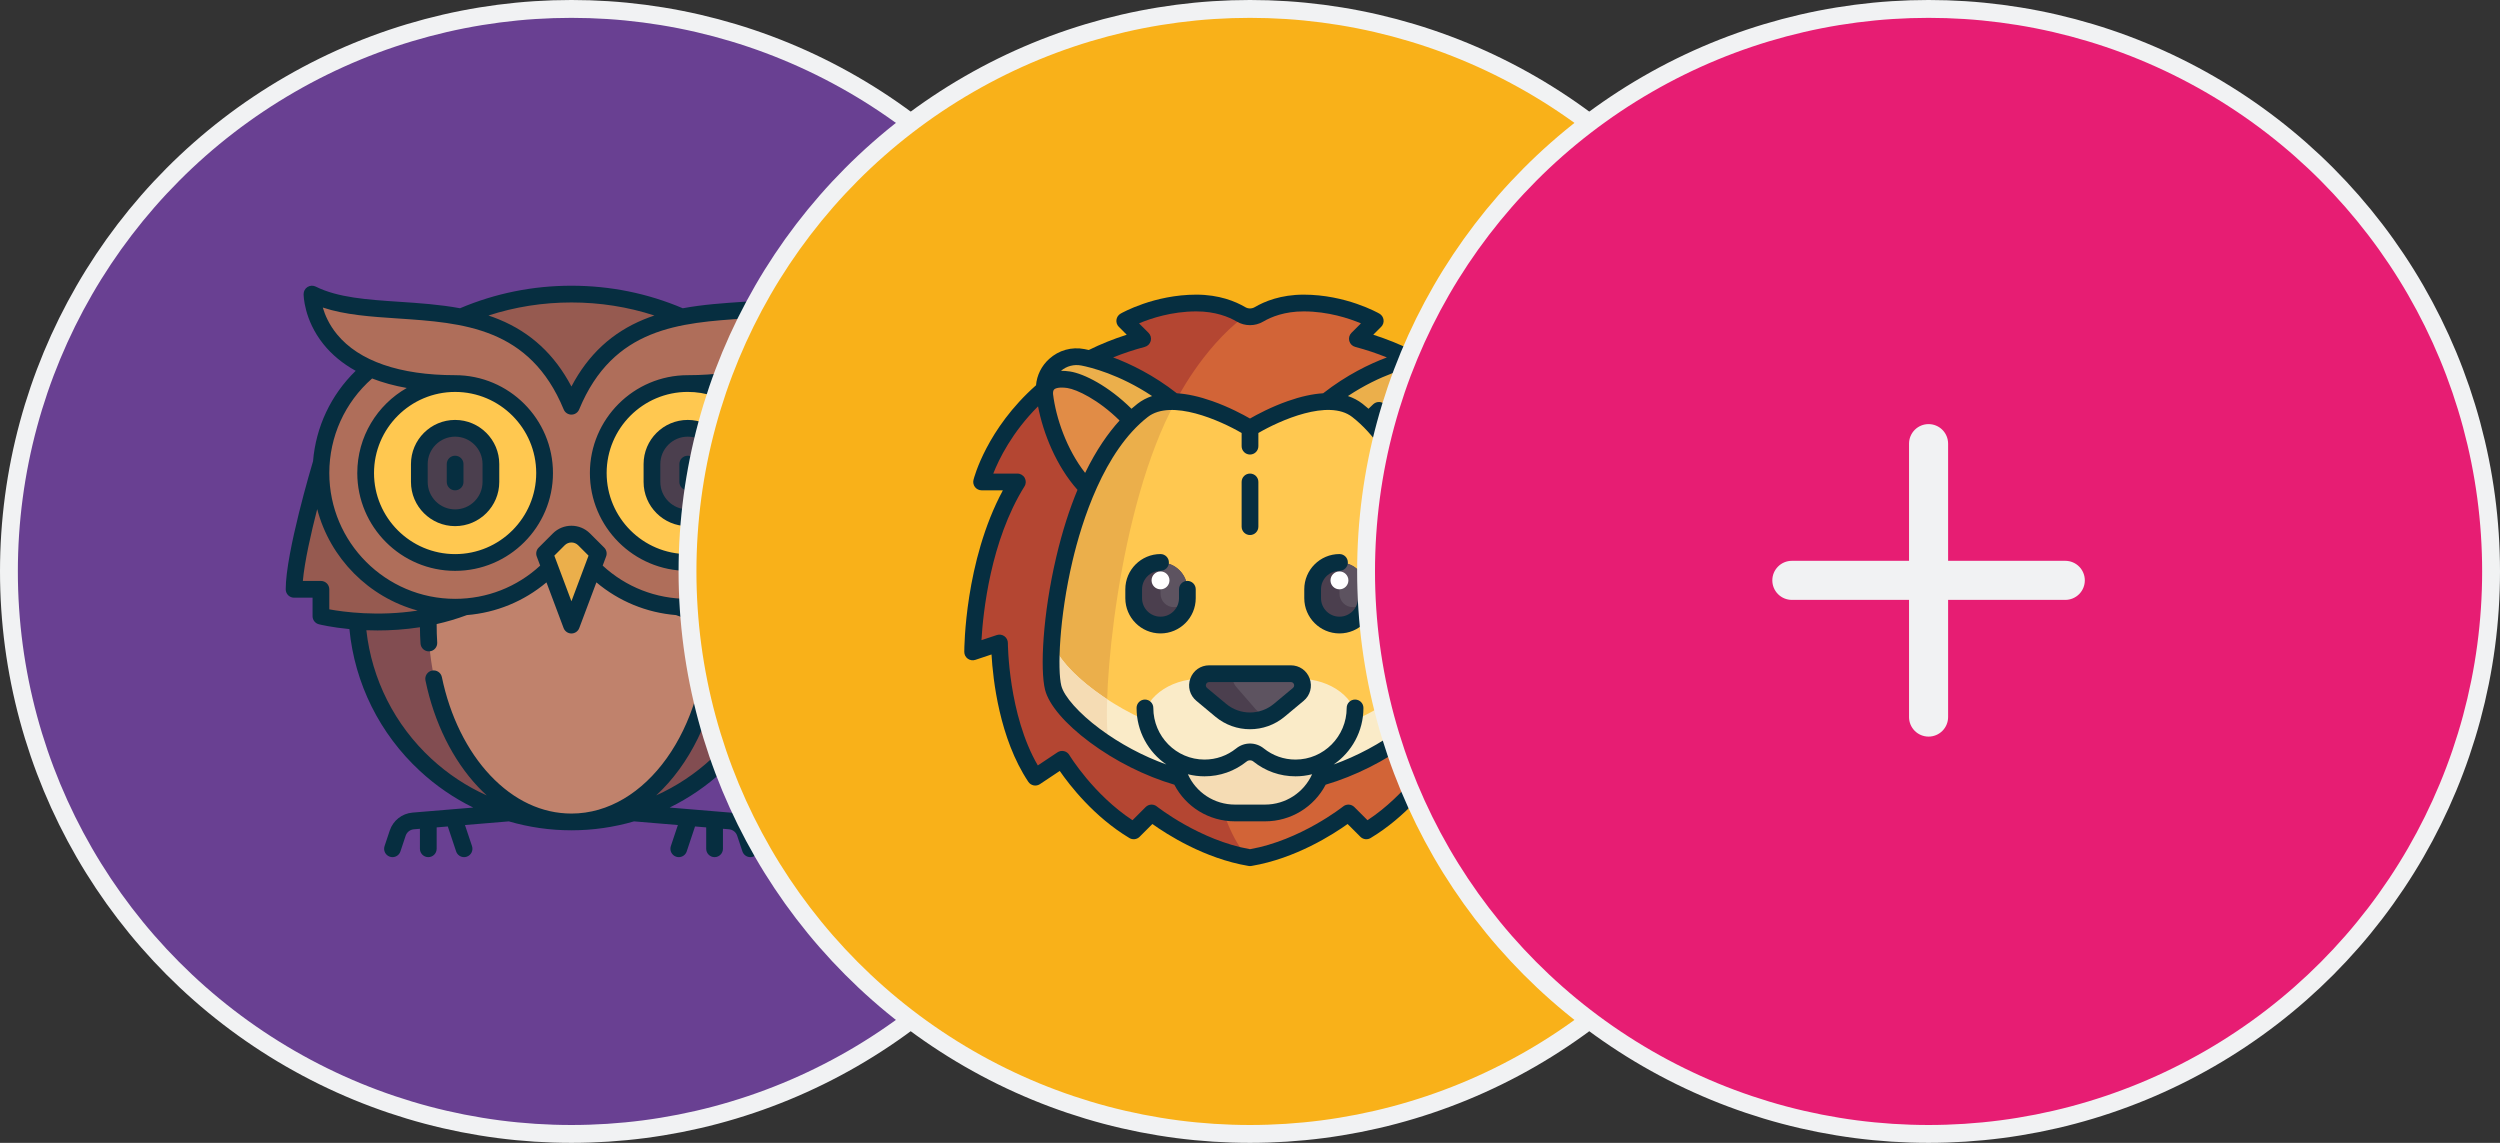 <svg width="140" height="64" viewBox="0 0 140 64" fill="none" xmlns="http://www.w3.org/2000/svg">
<rect x="0" y="0" width="140" height="64" fill="#333333" stroke="none"/>
<circle cx="32" cy="32" r="31.5" fill="#694092" stroke="#F1F2F3"/>
<g clip-path="url(#clip0_6620_14522)">
<path d="M32.001 46.03C38.642 46.03 44.025 40.535 44.025 33.755C44.025 26.976 38.642 21.48 32.001 21.48C25.36 21.48 19.977 26.976 19.977 33.755C19.977 40.535 25.36 46.03 32.001 46.03Z" fill="#824D51"/>
<path d="M32.001 46.029C36.428 46.029 40.017 40.982 40.017 34.757C40.017 28.531 36.428 23.484 32.001 23.484C27.573 23.484 23.984 28.531 23.984 34.757C23.984 40.982 27.573 46.029 32.001 46.029Z" fill="#C0826C"/>
<path d="M45.527 24.986L43.933 26.58C43.991 26.221 44.024 25.857 44.024 25.487C44.024 20.506 38.641 16.469 32 16.469C25.359 16.469 19.976 20.506 19.976 25.487C19.976 25.857 20.009 26.221 20.067 26.58L18.473 24.986C18.473 24.986 16.469 29.996 16.469 33.002H17.972V34.505C17.972 34.505 22.299 34.981 26.714 33.587C26.489 33.503 32 30.998 32 30.998C32 30.998 37.01 33.503 37.286 33.587C41.701 34.981 46.028 34.505 46.028 34.505V33.002H47.531C47.531 29.996 45.527 24.986 45.527 24.986Z" fill="#965A50"/>
<path d="M43.889 20.335C45.594 19.379 46.197 18.044 46.411 17.22C46.493 16.904 46.188 16.635 45.88 16.743C42.036 18.092 35.776 16.146 32.635 21.467C32.347 21.955 31.652 21.955 31.364 21.467C28.223 16.146 21.963 18.092 18.119 16.743C17.811 16.635 17.506 16.904 17.588 17.22C17.802 18.044 18.405 19.379 20.109 20.335C20.404 20.5 20.463 20.895 20.222 21.131C18.643 22.682 17.744 24.922 18.021 27.366C18.407 30.779 21.153 33.544 24.563 33.95C27.728 34.327 30.56 32.734 32 30.236C33.439 32.734 36.271 34.327 39.436 33.95C42.846 33.544 45.592 30.779 45.978 27.366C46.255 24.922 45.356 22.682 43.777 21.131C43.536 20.895 43.595 20.5 43.889 20.335Z" fill="#AF6E5A"/>
<path d="M25.486 31.5C28.253 31.5 30.497 29.257 30.497 26.49C30.497 23.724 28.253 21.48 25.486 21.48C22.72 21.48 20.477 23.724 20.477 26.49C20.477 29.257 22.72 31.5 25.486 31.5Z" fill="#FFC850"/>
<path d="M31.999 35.006L33.502 30.998L32.708 30.204C32.316 29.812 31.682 29.812 31.291 30.204L30.496 30.998L31.999 35.006Z" fill="#EBAF4B"/>
<path d="M25.486 28.994C24.38 28.994 23.482 28.097 23.482 26.99V25.988C23.482 24.882 24.38 23.984 25.486 23.984C26.593 23.984 27.49 24.882 27.49 25.988V26.99C27.491 28.097 26.593 28.994 25.486 28.994Z" fill="#4B3F4E"/>
<path d="M38.514 31.5C41.281 31.5 43.524 29.257 43.524 26.49C43.524 23.724 41.281 21.48 38.514 21.48C35.747 21.48 33.504 23.724 33.504 26.49C33.504 29.257 35.747 31.5 38.514 31.5Z" fill="#FFC850"/>
<path d="M38.514 28.994C37.407 28.994 36.51 28.097 36.51 26.99V25.988C36.51 24.882 37.407 23.984 38.514 23.984C39.621 23.984 40.518 24.882 40.518 25.988V26.99C40.518 28.097 39.621 28.994 38.514 28.994Z" fill="#4B3F4E"/>
<path d="M46.477 25.853C46.475 25.846 46.472 25.84 46.47 25.833C46.313 23.908 45.467 22.114 44.08 20.766C44.809 20.364 45.417 19.862 45.893 19.267C46.985 17.901 46.998 16.527 46.998 16.469C46.998 16.306 46.914 16.155 46.775 16.07C46.637 15.985 46.465 15.977 46.319 16.049C45.076 16.671 43.413 16.782 41.653 16.899C40.521 16.975 39.367 17.052 38.237 17.263C36.262 16.425 34.164 16 32 16C29.836 16 27.738 16.425 25.762 17.262C24.633 17.052 23.478 16.975 22.347 16.899C20.586 16.782 18.923 16.671 17.68 16.049C17.535 15.977 17.363 15.985 17.224 16.07C17.086 16.155 17.002 16.306 17.002 16.469C17.002 16.527 17.015 17.901 18.107 19.267C18.583 19.862 19.191 20.364 19.919 20.766C18.532 22.114 17.687 23.906 17.53 25.833C17.528 25.84 17.525 25.846 17.523 25.853C17.461 26.06 16 30.953 16 33.002C16 33.261 16.21 33.471 16.469 33.471H17.503V34.505C17.503 34.72 17.649 34.907 17.858 34.96C17.924 34.976 18.566 35.132 19.567 35.229C19.863 38.272 21.261 41.088 23.517 43.175C24.417 44.008 25.422 44.694 26.499 45.223L23.1 45.506C22.513 45.555 22.014 45.948 21.827 46.507L21.535 47.383C21.453 47.628 21.586 47.894 21.831 47.976C21.881 47.992 21.931 48 21.98 48C22.176 48 22.359 47.876 22.424 47.679L22.716 46.803C22.784 46.6 22.965 46.458 23.178 46.44L23.515 46.412V47.531C23.515 47.79 23.725 48 23.984 48C24.243 48 24.453 47.79 24.453 47.531V46.334L25.077 46.282L25.543 47.679C25.609 47.876 25.792 48 25.988 48C26.037 48 26.087 47.992 26.136 47.976C26.382 47.894 26.514 47.628 26.433 47.383L26.039 46.202L28.495 45.997C29.622 46.326 30.801 46.497 32 46.497C33.199 46.497 34.377 46.326 35.505 45.997L37.961 46.202L37.567 47.383C37.485 47.629 37.618 47.894 37.864 47.976C37.913 47.992 37.963 48 38.012 48C38.208 48 38.391 47.876 38.457 47.679L38.922 46.282L39.547 46.334V47.531C39.547 47.79 39.757 48 40.016 48C40.275 48 40.485 47.79 40.485 47.531V46.412L40.822 46.44C41.035 46.458 41.216 46.6 41.283 46.803L41.575 47.679C41.641 47.876 41.824 48 42.02 48C42.069 48 42.119 47.992 42.168 47.976C42.414 47.894 42.547 47.628 42.465 47.383L42.173 46.507C41.986 45.948 41.487 45.555 40.9 45.506L37.501 45.223C38.578 44.694 39.583 44.008 40.483 43.175C42.739 41.088 44.136 38.272 44.433 35.229C45.433 35.132 46.076 34.976 46.142 34.96C46.35 34.907 46.497 34.72 46.497 34.505V33.471H47.531C47.79 33.471 48 33.261 48 33.002C48 30.953 46.539 26.06 46.477 25.853ZM32 16.938C33.596 16.938 35.153 17.183 36.646 17.668C36.446 17.735 36.247 17.809 36.05 17.89C34.273 18.622 32.941 19.855 32 21.644C31.058 19.855 29.726 18.622 27.95 17.89C27.753 17.809 27.554 17.735 27.354 17.668C28.847 17.184 30.404 16.938 32 16.938ZM20.838 21.195C21.425 21.424 22.073 21.602 22.779 21.727C21.125 22.671 20.008 24.452 20.008 26.489C20.008 29.51 22.466 31.968 25.487 31.968C28.508 31.968 30.966 29.51 30.966 26.489C30.966 23.468 28.508 21.01 25.487 21.01C22.388 21.01 20.102 20.22 18.875 18.725C18.432 18.186 18.199 17.641 18.076 17.222C19.324 17.637 20.77 17.734 22.285 17.835C25.914 18.077 29.667 18.327 31.567 22.929C31.641 23.11 31.816 23.219 32 23.219C32.06 23.219 32.12 23.208 32.179 23.184C32.299 23.134 32.387 23.04 32.433 22.929H32.433C34.333 18.327 38.086 18.077 41.715 17.835C43.23 17.734 44.676 17.637 45.924 17.222C45.801 17.642 45.568 18.186 45.125 18.725C43.898 20.22 41.612 21.01 38.513 21.01C35.492 21.01 33.034 23.468 33.034 26.489C33.034 29.51 35.492 31.968 38.513 31.968C41.534 31.968 43.992 29.51 43.992 26.489C43.992 25.651 43.808 24.847 43.444 24.099C43.331 23.866 43.051 23.769 42.818 23.882C42.585 23.995 42.488 24.275 42.601 24.508C42.902 25.128 43.054 25.794 43.054 26.489C43.054 28.993 41.017 31.03 38.513 31.03C36.009 31.03 33.972 28.993 33.972 26.489C33.972 23.985 36.009 21.947 38.513 21.947C39.505 21.947 40.447 22.261 41.238 22.855C41.445 23.011 41.739 22.969 41.895 22.762C42.05 22.555 42.008 22.262 41.801 22.106C41.616 21.966 41.423 21.84 41.224 21.726C41.929 21.602 42.576 21.424 43.163 21.194C44.688 22.535 45.559 24.451 45.559 26.489C45.559 30.374 42.398 33.535 38.513 33.535C36.735 33.535 35.053 32.876 33.75 31.674L33.942 31.162C34.007 30.99 33.965 30.796 33.835 30.666L33.04 29.872C32.467 29.298 31.534 29.298 30.96 29.872L30.166 30.666C30.036 30.796 29.994 30.99 30.058 31.162L30.25 31.674C28.947 32.876 27.266 33.535 25.487 33.535C21.602 33.535 18.441 30.374 18.441 26.489C18.441 24.45 19.311 22.535 20.838 21.195ZM30.028 26.489C30.028 28.993 27.991 31.03 25.487 31.03C22.983 31.03 20.945 28.993 20.945 26.489C20.945 23.985 22.983 21.948 25.487 21.948C27.991 21.948 30.028 23.985 30.028 26.489ZM31.042 31.116L31.623 30.535C31.831 30.327 32.169 30.327 32.377 30.535L32.958 31.116L32 33.671L31.042 31.116ZM17.972 32.533H16.96C17.054 31.454 17.42 29.847 17.763 28.511C18.485 31.266 20.645 33.444 23.388 34.192C21.157 34.536 19.213 34.265 18.441 34.123V33.002C18.441 32.743 18.231 32.533 17.972 32.533ZM20.516 35.293C20.718 35.3 20.928 35.305 21.147 35.305C21.868 35.305 22.671 35.257 23.516 35.126C23.518 35.431 23.529 35.737 23.549 36.038C23.565 36.286 23.771 36.477 24.016 36.477C24.026 36.477 24.037 36.476 24.047 36.476C24.305 36.459 24.501 36.236 24.484 35.977C24.463 35.656 24.453 35.33 24.453 35.006C24.453 34.986 24.453 34.967 24.453 34.948C25.009 34.822 25.576 34.658 26.145 34.445C27.791 34.311 29.336 33.676 30.602 32.613L31.561 35.17C31.63 35.353 31.805 35.475 32 35.475C32.195 35.475 32.37 35.353 32.439 35.17L33.398 32.613C34.663 33.676 36.209 34.311 37.855 34.445C38.423 34.658 38.991 34.822 39.547 34.948C39.547 34.967 39.547 34.986 39.547 35.006C39.547 40.825 36.161 45.559 32 45.559C30.351 45.559 28.782 44.824 27.464 43.432C26.159 42.055 25.193 40.096 24.745 37.917C24.692 37.664 24.445 37.501 24.191 37.553C23.938 37.605 23.774 37.853 23.826 38.106C24.309 40.454 25.359 42.574 26.783 44.077C26.939 44.241 27.098 44.397 27.259 44.545C26.131 44.037 25.082 43.346 24.154 42.487C22.105 40.592 20.822 38.047 20.516 35.293ZM39.846 42.487C38.92 43.344 37.873 44.034 36.747 44.541C37.21 44.117 37.646 43.627 38.047 43.075C39.598 40.943 40.461 38.124 40.484 35.126C41.329 35.257 42.132 35.305 42.853 35.305C43.071 35.305 43.282 35.3 43.484 35.293C43.178 38.047 41.895 40.592 39.846 42.487ZM46.028 32.533C45.769 32.533 45.559 32.743 45.559 33.002V34.124C44.787 34.267 42.844 34.539 40.609 34.193C43.354 33.445 45.515 31.267 46.237 28.511C46.579 29.847 46.946 31.454 47.04 32.533H46.028Z" fill="#062E40"/>
<path d="M25.486 29.463C26.85 29.463 27.959 28.354 27.959 26.99V25.988C27.959 24.625 26.85 23.516 25.486 23.516C24.123 23.516 23.014 24.625 23.014 25.988V26.99C23.014 28.354 24.123 29.463 25.486 29.463ZM23.951 25.988C23.951 25.142 24.64 24.453 25.486 24.453C26.333 24.453 27.022 25.142 27.022 25.988V26.99C27.022 27.837 26.333 28.526 25.486 28.526C24.64 28.526 23.951 27.837 23.951 26.99V25.988Z" fill="#062E40"/>
<path d="M38.514 23.516C37.15 23.516 36.041 24.625 36.041 25.988V26.99C36.041 28.354 37.15 29.463 38.514 29.463C39.877 29.463 40.986 28.354 40.986 26.99V25.988C40.986 24.625 39.877 23.516 38.514 23.516ZM40.049 26.99C40.049 27.837 39.36 28.526 38.514 28.526C37.667 28.526 36.978 27.837 36.978 26.99V25.988C36.978 25.142 37.667 24.453 38.514 24.453C39.36 24.453 40.049 25.142 40.049 25.988V26.99Z" fill="#062E40"/>
<path d="M25.486 27.459C25.745 27.459 25.955 27.249 25.955 26.99V25.988C25.955 25.729 25.745 25.52 25.486 25.52C25.227 25.52 25.018 25.729 25.018 25.988V26.99C25.018 27.249 25.227 27.459 25.486 27.459Z" fill="#062E40"/>
<path d="M38.514 25.52C38.255 25.52 38.045 25.729 38.045 25.988V26.99C38.045 27.249 38.255 27.459 38.514 27.459C38.773 27.459 38.982 27.249 38.982 26.99V25.988C38.982 25.729 38.773 25.52 38.514 25.52Z" fill="#062E40"/>
</g>
<circle cx="70" cy="32" r="31.5" fill="#F9B119" stroke="#F1F2F3"/>
<g clip-path="url(#clip1_6620_14522)">
<path d="M70 17.741C70.175 17.741 70.35 17.695 70.508 17.602C70.993 17.316 71.826 16.969 73.006 16.969C75.27 16.969 77.014 17.971 77.014 17.971L76.012 18.973C77.089 19.26 77.703 19.432 78.886 20.052C83.046 22.231 85.03 26.989 85.03 26.989H83.026C85.531 30.997 85.531 36.508 85.531 36.508L84.028 36.007C84.028 36.007 84.028 40.516 82.024 43.522L80.521 42.52C80.521 42.52 79.018 45.025 76.513 46.528L75.511 45.526C75.511 45.526 73.006 47.53 70 48.031C66.994 47.53 64.489 45.526 64.489 45.526L63.487 46.528C60.982 45.025 59.479 42.52 59.479 42.52L57.976 43.522C55.972 40.516 55.972 36.007 55.972 36.007L54.469 36.508C54.469 36.508 54.469 30.997 56.974 26.989H54.97C54.97 26.989 56.954 22.232 61.114 20.052C62.297 19.432 62.911 19.26 63.988 18.973L62.986 17.971C62.986 17.971 64.73 16.969 66.994 16.969C68.174 16.969 69.007 17.316 69.492 17.602C69.65 17.695 69.825 17.741 70 17.741" fill="#D26437"/>
<path d="M79.357 20.011C80.543 19.781 81.629 20.744 81.515 21.947C81.373 23.44 80.276 26.072 78.773 27.622L73.945 22.763C75.795 21.295 78.093 20.256 79.357 20.011Z" fill="#EBAF4B"/>
<path d="M80.061 21.198C80.662 21.039 81.222 21.455 81.488 22.119C81.286 23.634 80.223 26.127 78.773 27.622L78.736 27.585L76.08 23.951C77.441 22.482 79.131 21.443 80.061 21.198Z" fill="#E18C46"/>
<path d="M65.827 22.494C65.827 22.494 67.276 19.536 69.714 17.696C69.638 17.673 69.562 17.643 69.492 17.602C69.007 17.316 68.174 16.969 66.994 16.969C64.73 16.969 62.986 17.971 62.986 17.971L63.988 18.973C62.911 19.26 62.297 19.432 61.114 20.052C56.954 22.232 54.97 26.989 54.97 26.989H56.974C54.469 30.997 54.469 36.508 54.469 36.508L55.972 36.007C55.972 36.007 55.972 40.516 57.976 43.522L59.479 42.52C59.479 42.52 60.982 45.025 63.487 46.528L64.489 45.526C64.489 45.526 66.994 47.53 70 48.031C70 48.031 66.368 46.528 65.827 22.494Z" fill="#B44632"/>
<path d="M60.643 20.011C59.457 19.781 58.37 20.744 58.485 21.947C58.627 23.44 59.724 26.072 61.227 27.622L66.054 22.763C64.204 21.295 61.907 20.256 60.643 20.011Z" fill="#EBAF4B"/>
<path d="M59.939 21.198C59.337 21.039 58.778 21.455 58.512 22.119C58.713 23.634 59.776 26.127 61.226 27.622L61.264 27.585L63.919 23.951C62.559 22.482 60.869 21.443 59.939 21.198Z" fill="#E18C46"/>
<path d="M76.013 22.979C74.035 21.441 70.001 23.981 70.001 23.981C70.001 23.981 65.966 21.441 63.989 22.979C59.48 26.486 58.478 36.506 58.979 38.51C59.343 39.968 62.486 42.518 65.993 43.52H74.009C77.516 42.518 80.658 39.968 81.023 38.51C81.524 36.506 80.522 26.486 76.013 22.979Z" fill="#FFC850"/>
<path d="M62.067 41.467C61.683 39.064 62.593 28.402 65.828 22.493C65.148 22.461 64.499 22.583 63.989 22.98C59.48 26.487 58.478 36.507 58.979 38.511C59.198 39.389 60.428 40.661 62.134 41.754C62.109 41.657 62.082 41.559 62.067 41.467Z" fill="#EBAF4B"/>
<path d="M81.022 35.999C80.658 37.457 77.515 40.007 74.008 41.009H65.992C62.485 40.007 59.343 37.457 58.978 35.999C58.955 35.908 58.937 35.795 58.92 35.672C58.821 36.975 58.851 38.002 58.978 38.51C59.343 39.968 62.485 42.518 65.992 43.52H74.008C77.515 42.518 80.658 39.968 81.022 38.51C81.15 38.002 81.179 36.976 81.08 35.672C81.064 35.795 81.045 35.908 81.022 35.999Z" fill="#FAEBC8"/>
<path d="M65.842 42.709C66.102 44.307 67.488 45.526 69.159 45.526H70.84C72.505 45.526 73.887 44.317 74.155 42.729L70 42.02L65.842 42.709Z" fill="#F5DCB4"/>
<path d="M72.756 38.012C71.594 38.012 70.577 38.481 70 39.186C69.424 38.481 68.407 38.012 67.245 38.012C65.446 38.012 63.988 39.133 63.988 40.517C63.988 41.9 65.446 43.022 67.245 43.022C68.407 43.022 69.424 42.552 70 41.847C70.577 42.552 71.594 43.022 72.756 43.022C74.555 43.022 76.013 41.9 76.013 40.517C76.013 39.133 74.555 38.012 72.756 38.012Z" fill="#FAEBC8"/>
<path d="M67.297 38.887L68.361 39.774C69.31 40.566 70.69 40.566 71.639 39.774L72.703 38.887C73.174 38.494 72.9 37.727 72.286 37.727C70.927 37.727 69.073 37.727 67.714 37.727C67.1 37.727 66.825 38.494 67.297 38.887Z" fill="#5D5360"/>
<path d="M64.989 35.003C64.159 35.003 63.486 34.33 63.486 33.5V32.999C63.486 32.169 64.159 31.496 64.989 31.496C65.819 31.496 66.492 32.169 66.492 32.999V33.5C66.492 34.33 65.819 35.003 64.989 35.003Z" fill="#4B3F4E"/>
<path d="M64.99 31.496V33.25C64.99 33.665 65.327 34.001 65.742 34.001C66.157 34.001 66.493 33.665 66.493 33.25V32.999C66.493 32.169 65.82 31.496 64.99 31.496Z" fill="#5D5360"/>
<path d="M64.99 33.002C65.266 33.002 65.491 32.778 65.491 32.501C65.491 32.224 65.266 32 64.99 32C64.713 32 64.488 32.224 64.488 32.501C64.488 32.778 64.713 33.002 64.99 33.002Z" fill="white"/>
<path d="M75.011 35.003C74.181 35.003 73.508 34.33 73.508 33.5V32.999C73.508 32.169 74.181 31.496 75.011 31.496C75.841 31.496 76.514 32.169 76.514 32.999V33.5C76.514 34.33 75.841 35.003 75.011 35.003Z" fill="#4B3F4E"/>
<path d="M75.01 31.496V33.25C75.01 33.665 75.346 34.001 75.761 34.001C76.176 34.001 76.513 33.665 76.513 33.25V32.999C76.513 32.169 75.84 31.496 75.01 31.496Z" fill="#5D5360"/>
<path d="M75.009 33.002C75.286 33.002 75.51 32.778 75.51 32.501C75.51 32.224 75.286 32 75.009 32C74.732 32 74.508 32.224 74.508 32.501C74.508 32.778 74.732 33.002 75.009 33.002Z" fill="white"/>
<path d="M70.3 39.698L69.236 38.474C69.059 38.27 68.987 37.993 68.999 37.727C68.546 37.727 68.108 37.727 67.714 37.727C67.1 37.727 66.825 38.494 67.297 38.887L68.361 39.774C69.085 40.378 70.059 40.518 70.902 40.2C70.691 40.07 70.486 39.911 70.3 39.698Z" fill="#4B3F4E"/>
<path d="M58.978 35.999C58.955 35.908 58.937 35.795 58.92 35.672C58.821 36.975 58.851 38.002 58.978 38.51C59.198 39.388 60.427 40.66 62.134 41.754C62.108 41.656 62.082 41.557 62.067 41.466C61.991 40.989 61.966 40.182 62 39.155C60.364 38.082 59.192 36.853 58.978 35.999Z" fill="#F5DCB4"/>
<path d="M72.286 37.258H67.715H67.714C67.236 37.258 66.822 37.548 66.659 37.998C66.495 38.449 66.628 38.939 66.997 39.247L68.061 40.134C68.623 40.603 69.312 40.837 70 40.837C70.689 40.837 71.378 40.603 71.939 40.134L73.004 39.247C73.373 38.94 73.505 38.449 73.342 37.998C73.179 37.548 72.765 37.258 72.286 37.258ZM72.403 38.527L71.339 39.414C70.564 40.061 69.437 40.061 68.662 39.414L67.597 38.527C67.508 38.453 67.523 38.364 67.54 38.317C67.557 38.272 67.601 38.195 67.715 38.195H72.286C72.4 38.195 72.444 38.272 72.46 38.317C72.477 38.364 72.492 38.453 72.403 38.527Z" fill="#062E40"/>
<path d="M66.961 32.999C66.961 32.74 66.751 32.53 66.492 32.53C66.233 32.53 66.024 32.74 66.024 32.999V33.5C66.024 34.07 65.56 34.534 64.989 34.534C64.419 34.534 63.955 34.07 63.955 33.5V32.999C63.955 32.429 64.419 31.965 64.989 31.965C65.248 31.965 65.458 31.755 65.458 31.496C65.458 31.237 65.248 31.027 64.989 31.027C63.902 31.027 63.018 31.912 63.018 32.999V33.5C63.018 34.587 63.902 35.472 64.989 35.472C66.077 35.472 66.961 34.587 66.961 33.5V32.999Z" fill="#062E40"/>
<path d="M76.983 33.5V32.999C76.983 32.74 76.773 32.53 76.514 32.53C76.255 32.53 76.045 32.74 76.045 32.999V33.5C76.045 34.07 75.581 34.534 75.011 34.534C74.441 34.534 73.977 34.07 73.977 33.5V32.999C73.977 32.429 74.441 31.965 75.011 31.965C75.27 31.965 75.48 31.755 75.48 31.496C75.48 31.237 75.27 31.027 75.011 31.027C73.924 31.027 73.039 31.912 73.039 32.999V33.5C73.039 34.587 73.924 35.472 75.011 35.472C76.098 35.472 76.983 34.587 76.983 33.5Z" fill="#062E40"/>
<path d="M83.839 27.458H85.03C85.174 27.458 85.311 27.391 85.4 27.277C85.488 27.164 85.52 27.015 85.485 26.875C85.456 26.759 84.746 24.022 81.983 21.575C81.935 21.014 81.678 20.492 81.249 20.102C80.708 19.611 79.986 19.41 79.268 19.549C79.204 19.561 79.123 19.578 79.028 19.6C78.359 19.269 77.647 18.983 76.903 18.745L77.346 18.302C77.449 18.199 77.498 18.054 77.479 17.909C77.46 17.765 77.374 17.637 77.248 17.564C77.172 17.521 75.368 16.5 73.006 16.5C71.725 16.5 70.811 16.88 70.27 17.198C70.101 17.298 69.899 17.298 69.73 17.198C69.189 16.88 68.275 16.5 66.994 16.5C64.632 16.5 62.828 17.521 62.752 17.564C62.626 17.637 62.54 17.764 62.521 17.909C62.502 18.054 62.551 18.199 62.654 18.302L63.097 18.745C62.352 18.983 61.641 19.269 60.972 19.6C60.877 19.578 60.796 19.561 60.732 19.549C60.014 19.409 59.292 19.611 58.751 20.102C58.322 20.492 58.065 21.014 58.017 21.575C55.254 24.022 54.544 26.759 54.515 26.875C54.48 27.015 54.512 27.163 54.6 27.277C54.689 27.391 54.826 27.458 54.97 27.458H56.161C54.026 31.428 54 36.291 54 36.508C54 36.659 54.072 36.8 54.195 36.888C54.317 36.976 54.474 37 54.617 36.953L55.525 36.65C55.604 38.034 55.962 41.346 57.586 43.782C57.655 43.886 57.762 43.957 57.884 43.982C58.006 44.006 58.133 43.981 58.236 43.912L59.346 43.172C59.895 43.968 61.259 45.738 63.246 46.93C63.43 47.041 63.666 47.012 63.818 46.86L64.534 46.144C65.332 46.715 67.443 48.077 69.913 48.492C69.916 48.492 69.918 48.493 69.92 48.493C69.921 48.493 69.925 48.494 69.925 48.494C69.95 48.498 69.974 48.5 69.999 48.5C70 48.5 70 48.5 70 48.5C70 48.5 70 48.5 70.001 48.5C70.026 48.5 70.05 48.498 70.075 48.494C70.075 48.494 70.084 48.492 70.087 48.492C72.557 48.077 74.668 46.715 75.466 46.144L76.182 46.86C76.334 47.012 76.57 47.041 76.754 46.93C78.741 45.738 80.105 43.968 80.654 43.172L81.764 43.912C81.868 43.981 81.994 44.006 82.116 43.982C82.238 43.957 82.345 43.886 82.414 43.782C84.038 41.346 84.396 38.034 84.475 36.65L85.383 36.953C85.526 37 85.683 36.976 85.805 36.888C85.928 36.8 86 36.659 86 36.508C86 36.291 85.974 31.428 83.839 27.458ZM80.584 20.766C80.428 20.764 80.262 20.776 80.083 20.803C79.671 20.865 79.135 21.077 78.573 21.399C78.348 21.528 78.27 21.815 78.399 22.039C78.528 22.264 78.815 22.341 79.039 22.212C79.496 21.95 79.927 21.774 80.223 21.73C80.65 21.666 80.888 21.73 80.969 21.811C81.027 21.87 81.035 21.98 81.029 22.072C80.868 23.404 80.268 25.161 79.233 26.482C78.605 25.189 77.936 24.242 77.305 23.549C77.382 23.473 77.459 23.398 77.538 23.326C77.729 23.15 77.741 22.854 77.566 22.663C77.391 22.473 77.094 22.46 76.903 22.636C76.813 22.718 76.725 22.804 76.637 22.89C76.522 22.789 76.409 22.696 76.3 22.611C76.057 22.422 75.784 22.278 75.483 22.179C77.324 20.957 78.941 20.567 79.446 20.469C79.856 20.39 80.268 20.498 80.584 20.766ZM75.883 39.175C75.624 39.175 75.414 39.384 75.414 39.643C75.414 41.238 74.129 42.536 72.549 42.536C71.897 42.536 71.282 42.32 70.772 41.911C70.317 41.546 69.683 41.546 69.228 41.911C68.718 42.32 68.103 42.536 67.451 42.536C65.871 42.536 64.586 41.239 64.586 39.643C64.586 39.385 64.376 39.175 64.117 39.175C63.858 39.175 63.648 39.385 63.648 39.643C63.648 40.959 64.31 42.121 65.316 42.811C64.01 42.343 62.71 41.649 61.586 40.812C60.429 39.951 59.584 39.003 59.433 38.398C59.214 37.522 59.31 34.608 60.06 31.417C60.575 29.229 61.808 25.27 64.276 23.351C65.594 22.326 68.332 23.549 69.531 24.247V24.985C69.531 25.244 69.741 25.454 70 25.454C70.259 25.454 70.469 25.244 70.469 24.985V24.247C71.667 23.548 74.403 22.323 75.724 23.351C78.192 25.27 79.425 29.229 79.94 31.417C80.69 34.608 80.787 37.522 80.567 38.398C80.416 39.003 79.571 39.951 78.414 40.812C77.29 41.649 75.99 42.343 74.684 42.811C75.69 42.121 76.352 40.959 76.352 39.643C76.352 39.384 76.142 39.175 75.883 39.175ZM73.478 43.358C73.021 44.374 72.004 45.057 70.84 45.057H69.16C67.993 45.057 66.978 44.375 66.522 43.358C66.819 43.433 67.13 43.474 67.451 43.474C68.319 43.474 69.136 43.186 69.815 42.642C69.924 42.555 70.076 42.554 70.185 42.642C70.864 43.186 71.681 43.474 72.549 43.474C72.869 43.474 73.18 43.433 73.478 43.358ZM58.971 22.072C58.965 21.98 58.972 21.87 59.031 21.811C59.112 21.73 59.35 21.666 59.777 21.73C60.294 21.808 61.502 22.37 62.696 23.549C62.065 24.241 61.395 25.189 60.767 26.482C59.732 25.161 59.132 23.404 58.971 22.072ZM64.109 19.426C64.271 19.383 64.397 19.256 64.441 19.094C64.484 18.933 64.438 18.76 64.32 18.641L63.786 18.108C64.445 17.83 65.62 17.438 66.994 17.438C68.064 17.438 68.814 17.747 69.254 18.006C69.714 18.277 70.286 18.277 70.746 18.006C71.186 17.747 71.936 17.438 73.006 17.438C74.373 17.438 75.552 17.831 76.213 18.109L75.68 18.641C75.562 18.76 75.516 18.933 75.559 19.094C75.603 19.256 75.729 19.383 75.891 19.426C76.505 19.589 77.098 19.787 77.665 20.016C76.687 20.381 75.409 20.999 74.097 22.023C73.502 22.059 72.839 22.206 72.109 22.463C71.178 22.791 70.386 23.216 70 23.438C69.614 23.216 68.822 22.791 67.891 22.463C67.161 22.206 66.498 22.059 65.903 22.023C64.591 20.999 63.313 20.381 62.335 20.015C62.902 19.787 63.495 19.589 64.109 19.426ZM60.554 20.469C61.059 20.567 62.676 20.957 64.517 22.179C64.216 22.278 63.943 22.422 63.7 22.611C63.591 22.696 63.478 22.789 63.363 22.89C62.082 21.622 60.705 20.922 59.917 20.803C59.738 20.776 59.572 20.764 59.416 20.766C59.732 20.498 60.144 20.39 60.554 20.469ZM84.176 35.562C84.033 35.515 83.876 35.539 83.754 35.627C83.632 35.715 83.559 35.856 83.559 36.007C83.559 36.049 83.539 40.02 81.882 42.864L80.781 42.13C80.674 42.059 80.543 42.035 80.418 42.063C80.293 42.091 80.185 42.169 80.119 42.279C80.105 42.302 78.774 44.494 76.58 45.932L75.843 45.195C75.674 45.026 75.405 45.011 75.218 45.16C75.194 45.179 72.819 47.058 70 47.555C67.189 47.059 64.805 45.179 64.782 45.16C64.595 45.011 64.326 45.026 64.157 45.195L63.42 45.932C61.232 44.497 59.895 42.302 59.881 42.279C59.815 42.169 59.707 42.091 59.582 42.063C59.456 42.035 59.325 42.059 59.219 42.13L58.118 42.864C56.464 40.025 56.441 36.048 56.441 36.007C56.441 35.856 56.368 35.715 56.246 35.627C56.124 35.539 55.967 35.515 55.824 35.562L54.962 35.849C55.053 34.291 55.468 30.283 57.371 27.237C57.462 27.093 57.466 26.911 57.384 26.762C57.301 26.613 57.144 26.52 56.974 26.52H55.624C55.938 25.72 56.668 24.215 58.13 22.756C58.419 24.268 59.156 26.104 60.34 27.432C59.901 28.486 59.494 29.731 59.148 31.203C58.395 34.402 58.239 37.489 58.523 38.626C58.733 39.465 59.645 40.536 61.027 41.564C62.442 42.617 64.12 43.459 65.763 43.943C66.406 45.179 67.693 45.995 69.16 45.995H70.84C72.304 45.995 73.592 45.179 74.237 43.943C75.88 43.459 77.558 42.617 78.974 41.564C80.355 40.536 81.267 39.465 81.477 38.626C81.761 37.489 81.605 34.402 80.852 31.203C80.506 29.731 80.099 28.486 79.66 27.432C80.844 26.104 81.581 24.268 81.87 22.756C83.332 24.215 84.062 25.72 84.376 26.52H83.026C82.856 26.52 82.699 26.613 82.616 26.762C82.534 26.911 82.538 27.093 82.629 27.237C84.532 30.283 84.947 34.291 85.037 35.849L84.176 35.562Z" fill="#062E40"/>
<path d="M70 29.962C70.259 29.962 70.469 29.752 70.469 29.493V26.988C70.469 26.729 70.259 26.52 70 26.52C69.741 26.52 69.531 26.729 69.531 26.988V29.493C69.531 29.752 69.741 29.962 70 29.962Z" fill="#062E40"/>
</g>
<circle cx="108" cy="32" r="31.5" fill="#E71D73" stroke="#F1F2F3"/>
<path d="M108 23.75C108.29 23.75 108.568 23.865 108.773 24.07C108.979 24.276 109.094 24.554 109.094 24.844V31.406H115.656C115.946 31.406 116.225 31.521 116.43 31.727C116.635 31.932 116.75 32.21 116.75 32.5C116.75 32.79 116.635 33.068 116.43 33.273C116.225 33.478 115.946 33.594 115.656 33.594H109.094V40.156C109.094 40.446 108.979 40.724 108.773 40.93C108.568 41.135 108.29 41.25 108 41.25C107.71 41.25 107.432 41.135 107.227 40.93C107.021 40.724 106.906 40.446 106.906 40.156V33.594H100.344C100.054 33.594 99.775 33.478 99.57 33.273C99.365 33.068 99.25 32.79 99.25 32.5C99.25 32.21 99.365 31.932 99.57 31.727C99.775 31.521 100.054 31.406 100.344 31.406H106.906V24.844C106.906 24.554 107.021 24.276 107.227 24.07C107.432 23.865 107.71 23.75 108 23.75Z" fill="#F1F2F3"/>
<defs>
<clipPath id="clip0_6620_14522">
<rect width="32" height="32" fill="white" transform="translate(16 16)"/>
</clipPath>
<clipPath id="clip1_6620_14522">
<rect width="32" height="32" fill="white" transform="translate(54 16.5)"/>
</clipPath>
</defs>
</svg>
